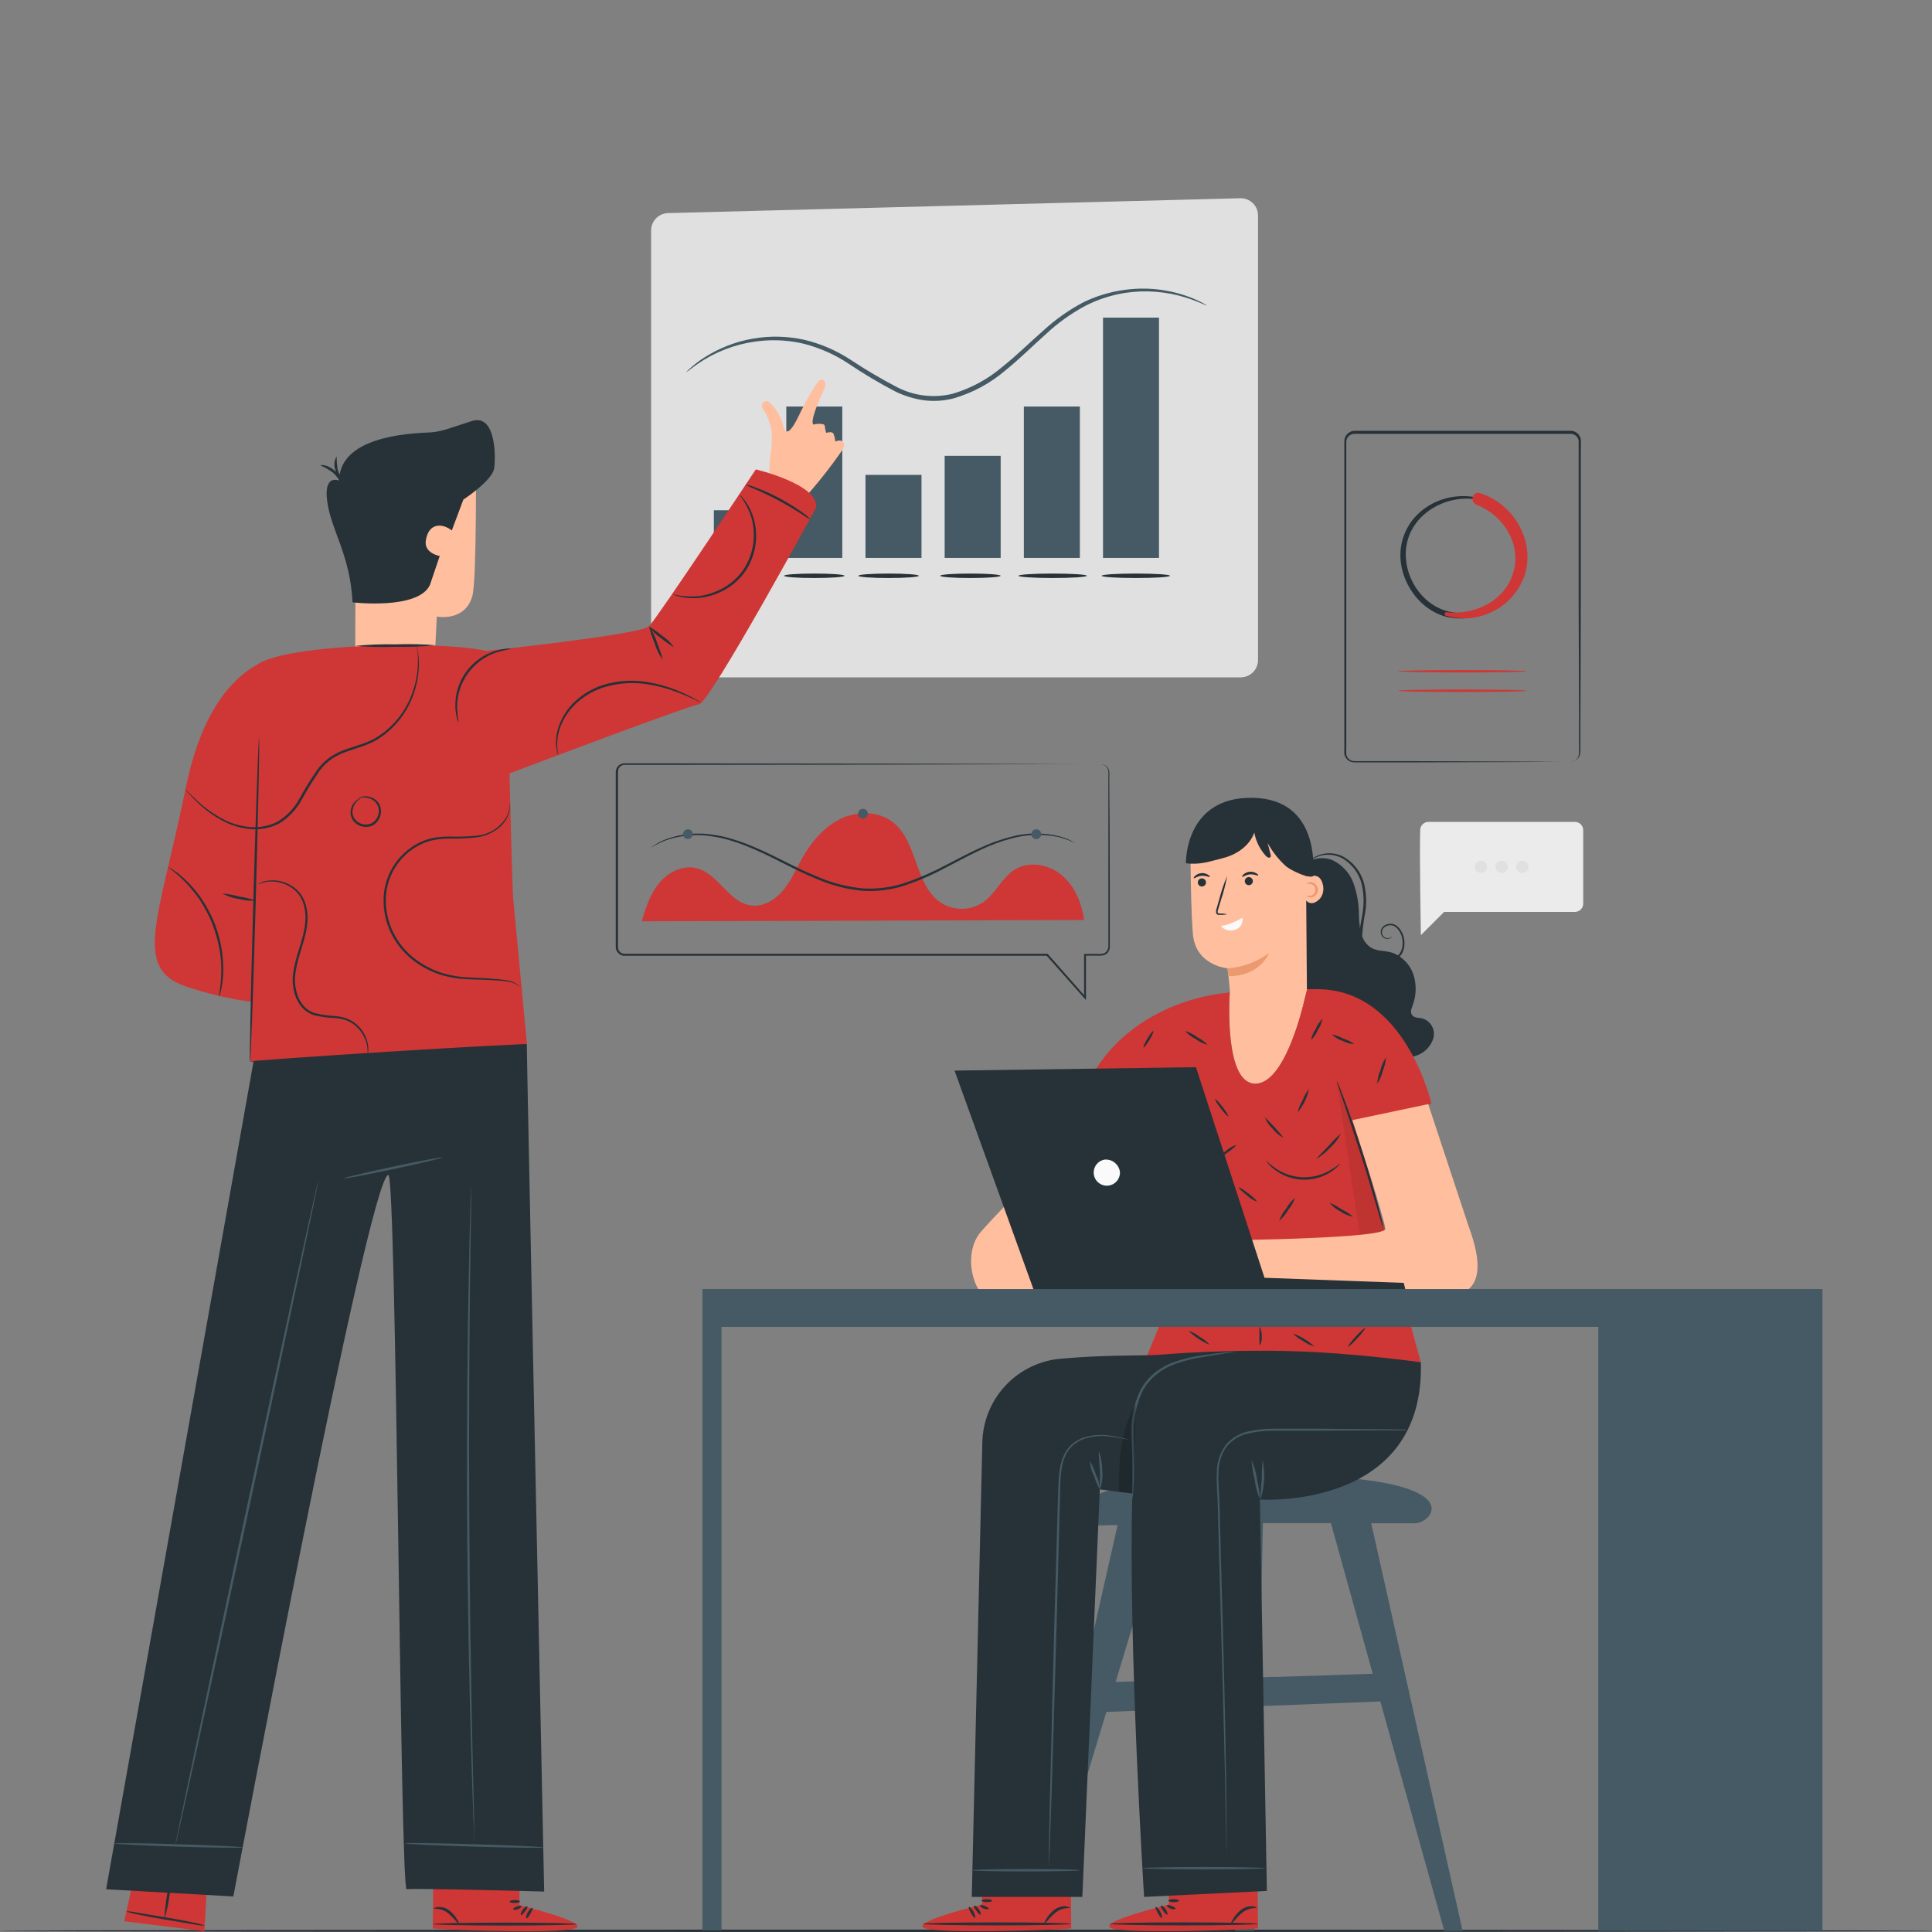 <svg width="150" height="150" viewBox="0 0 150 150" fill="none" xmlns="http://www.w3.org/2000/svg">
<rect x="0" y="0" width="150" height="150" fill="#808080" stroke="none"/>
<g clip-path="url(#clip0)">
<path d="M110.263 64.421C110.202 66.442 110.317 72.604 110.317 72.604L112.121 70.8H122.278C122.449 70.799 122.612 70.731 122.732 70.61C122.853 70.489 122.92 70.325 122.92 70.154V64.454C122.92 64.283 122.852 64.12 122.732 64C122.612 63.879 122.448 63.812 122.278 63.812H110.909C110.743 63.81 110.584 63.873 110.464 63.987C110.343 64.1 110.271 64.256 110.263 64.421Z" fill="#EBEBEB"/>
<path d="M115.453 67.304C115.452 67.398 115.423 67.49 115.37 67.567C115.318 67.645 115.243 67.706 115.156 67.741C115.069 67.777 114.973 67.786 114.881 67.767C114.789 67.748 114.704 67.703 114.638 67.636C114.572 67.569 114.527 67.484 114.509 67.392C114.491 67.299 114.5 67.204 114.537 67.117C114.573 67.03 114.634 66.956 114.712 66.904C114.79 66.852 114.882 66.824 114.976 66.824C115.039 66.824 115.101 66.836 115.159 66.861C115.217 66.885 115.27 66.92 115.314 66.965C115.359 67.009 115.394 67.062 115.417 67.121C115.441 67.179 115.453 67.241 115.453 67.304Z" fill="#E0E0E0"/>
<path d="M117.062 67.304C117.062 67.399 117.034 67.492 116.981 67.571C116.928 67.65 116.853 67.711 116.765 67.748C116.677 67.784 116.581 67.793 116.487 67.774C116.394 67.755 116.309 67.709 116.242 67.642C116.175 67.574 116.129 67.489 116.111 67.395C116.093 67.302 116.103 67.205 116.14 67.118C116.177 67.03 116.239 66.955 116.318 66.903C116.398 66.851 116.491 66.823 116.586 66.824C116.649 66.824 116.711 66.836 116.769 66.861C116.827 66.885 116.88 66.92 116.924 66.965C116.968 67.009 117.003 67.062 117.027 67.121C117.051 67.179 117.063 67.241 117.062 67.304Z" fill="#E0E0E0"/>
<path d="M118.672 67.304C118.672 67.399 118.644 67.492 118.591 67.57C118.538 67.649 118.463 67.711 118.375 67.747C118.288 67.784 118.191 67.793 118.098 67.775C118.005 67.756 117.92 67.71 117.852 67.643C117.785 67.576 117.74 67.49 117.721 67.397C117.703 67.304 117.712 67.208 117.748 67.12C117.785 67.032 117.846 66.958 117.925 66.905C118.004 66.852 118.097 66.824 118.192 66.824C118.319 66.824 118.441 66.874 118.531 66.965C118.621 67.055 118.672 67.177 118.672 67.304Z" fill="#E0E0E0"/>
<path d="M150.463 149.906C150.463 149.957 116.778 150 75.235 150C33.692 150 0 149.957 0 149.906C0 149.856 33.678 149.812 75.235 149.812C116.792 149.812 150.463 149.87 150.463 149.906Z" fill="#263238"/>
<path d="M121.902 59.167C121.975 59.158 122.047 59.144 122.118 59.124C122.219 59.089 122.311 59.032 122.387 58.957C122.463 58.882 122.522 58.791 122.559 58.691C122.603 58.538 122.616 58.377 122.598 58.219C122.598 58.042 122.598 57.858 122.598 57.638C122.598 57.216 122.598 56.732 122.598 56.194C122.598 54.004 122.58 50.844 122.566 46.947C122.566 44.992 122.566 42.856 122.566 40.561C122.566 39.41 122.566 38.223 122.566 37C122.566 36.39 122.566 35.769 122.566 35.142C122.566 34.835 122.566 34.496 122.566 34.207C122.542 34.066 122.472 33.938 122.365 33.843C122.259 33.748 122.124 33.692 121.981 33.684H105.153C104.99 33.684 104.833 33.748 104.716 33.861C104.599 33.975 104.53 34.13 104.526 34.294C104.526 34.654 104.526 35.015 104.526 35.398V41.874C104.526 44.685 104.526 47.395 104.526 49.978C104.526 52.561 104.526 55.029 104.526 57.306V58.161C104.515 58.297 104.515 58.433 104.526 58.569C104.547 58.691 104.604 58.805 104.692 58.893C104.777 58.984 104.888 59.048 105.009 59.077C105.138 59.096 105.269 59.103 105.399 59.095H109.27L118.518 59.128L121.043 59.146H121.696H121.92C121.92 59.146 121.844 59.146 121.696 59.146H121.043L118.518 59.164L109.27 59.193H106.207H105.399C105.257 59.201 105.114 59.194 104.973 59.171C104.824 59.138 104.688 59.059 104.583 58.947C104.475 58.837 104.402 58.696 104.374 58.543C104.364 58.399 104.364 58.255 104.374 58.11V57.255C104.374 54.961 104.374 52.507 104.374 49.927C104.374 47.348 104.374 44.634 104.374 41.824C104.374 40.421 104.374 38.993 104.374 37.537V35.347C104.374 34.986 104.374 34.626 104.374 34.236C104.381 34.024 104.469 33.823 104.622 33.676C104.774 33.528 104.978 33.446 105.19 33.446H121.992C122.173 33.457 122.344 33.529 122.478 33.651C122.613 33.772 122.702 33.935 122.732 34.113C122.757 34.474 122.732 34.755 122.732 35.077V36.935C122.732 38.158 122.732 39.345 122.732 40.496C122.732 42.791 122.732 44.927 122.732 46.882C122.732 50.779 122.71 53.94 122.703 56.13C122.703 56.674 122.703 57.158 122.703 57.573C122.703 57.782 122.703 57.977 122.703 58.154C122.717 58.317 122.7 58.481 122.652 58.637C122.613 58.742 122.55 58.837 122.468 58.913C122.386 58.989 122.287 59.046 122.18 59.077C122.097 59.132 122.001 59.163 121.902 59.167Z" fill="#263238"/>
<path d="M114.715 38.638C112.261 38.093 109.566 39.424 108.877 41.953C108.213 44.382 109.819 47.217 112.254 47.878C113.455 48.166 114.72 48.003 115.81 47.422C116.9 46.84 117.739 45.879 118.168 44.721C119.041 42.127 117.378 39.33 114.866 38.504C114.578 38.407 114.462 38.865 114.744 38.959C116.883 39.742 118.42 42.051 117.778 44.371C117.172 46.572 114.592 48.044 112.391 47.459C110.273 46.896 108.906 44.623 109.177 42.505C109.505 39.911 112.251 38.36 114.693 38.782C114.783 38.782 114.823 38.663 114.733 38.645L114.715 38.638Z" fill="#263238"/>
<path d="M112.274 47.802C113.518 48.169 114.856 48.035 116.002 47.428C117.149 46.821 118.012 45.79 118.408 44.555C119.173 41.921 117.466 39.071 114.901 38.288C114.309 38.107 114.096 38.98 114.648 39.197C116.813 40.048 118.256 42.404 117.405 44.717C116.64 46.774 114.388 47.766 112.299 47.531C112.133 47.51 112.112 47.77 112.263 47.813L112.274 47.802Z" fill="#CE3735"/>
<path d="M118.527 52.117C118.527 52.168 116.298 52.211 113.541 52.211C110.784 52.211 108.555 52.168 108.555 52.117C108.555 52.067 110.788 52.024 113.541 52.024C116.294 52.024 118.527 52.067 118.527 52.117Z" fill="#CE3735"/>
<path d="M118.527 53.629C118.527 53.683 116.298 53.723 113.541 53.723C110.784 53.723 108.555 53.683 108.555 53.629C108.555 53.575 110.788 53.535 113.541 53.535C116.294 53.535 118.527 53.579 118.527 53.629Z" fill="#CE3735"/>
<path d="M50.553 17.888V51.248C50.554 51.603 50.695 51.944 50.947 52.196C51.198 52.447 51.539 52.589 51.895 52.59H96.332C96.687 52.589 97.028 52.447 97.28 52.196C97.531 51.944 97.673 51.603 97.674 51.248V16.733C97.674 16.554 97.638 16.376 97.568 16.211C97.499 16.046 97.397 15.896 97.268 15.771C97.139 15.646 96.987 15.548 96.82 15.483C96.653 15.417 96.475 15.386 96.296 15.391L51.859 16.546C51.51 16.556 51.178 16.702 50.934 16.952C50.69 17.203 50.553 17.538 50.553 17.888Z" fill="#E0E0E0"/>
<path d="M93.704 23.726C93.704 23.762 93.138 23.441 92.063 23.102C90.538 22.626 88.926 22.503 87.347 22.741C86.268 22.912 85.223 23.253 84.251 23.751C83.142 24.348 82.114 25.086 81.195 25.948C80.192 26.836 79.197 27.839 78.049 28.766C76.879 29.764 75.51 30.502 74.033 30.931C73.268 31.129 72.472 31.176 71.688 31.072C70.937 30.958 70.207 30.732 69.523 30.401C68.272 29.747 67.057 29.025 65.886 28.236C64.837 27.54 63.68 27.022 62.462 26.702C61.401 26.445 60.304 26.361 59.215 26.453C57.626 26.586 56.089 27.079 54.72 27.897C53.756 28.488 53.302 28.929 53.276 28.9C53.373 28.782 53.482 28.674 53.601 28.579C53.928 28.285 54.278 28.018 54.647 27.781C55.803 27.035 57.097 26.528 58.453 26.291C59.809 26.055 61.198 26.093 62.538 26.403C63.79 26.715 64.981 27.236 66.06 27.944C67.224 28.717 68.428 29.427 69.668 30.072C70.991 30.746 72.511 30.924 73.954 30.574C75.383 30.153 76.707 29.436 77.84 28.47C78.973 27.565 79.972 26.565 80.99 25.678C81.935 24.806 82.99 24.061 84.129 23.462C85.132 22.976 86.206 22.653 87.311 22.506C88.923 22.281 90.564 22.44 92.103 22.972C92.518 23.113 92.922 23.287 93.311 23.491C93.45 23.556 93.582 23.634 93.704 23.726Z" fill="#455A64"/>
<path d="M65.395 31.562H61.048V43.317H65.395V31.562Z" fill="#455A64"/>
<path d="M83.84 31.562H79.492V43.317H83.84V31.562Z" fill="#455A64"/>
<path d="M89.984 24.66H85.637V43.317H89.984V24.66Z" fill="#455A64"/>
<path d="M59.77 39.616H55.423V43.57H59.77V39.616Z" fill="#455A64"/>
<path d="M71.544 36.87H67.196V43.317H71.544V36.87Z" fill="#455A64"/>
<path d="M77.691 35.39H73.343V43.317H77.691V35.39Z" fill="#455A64"/>
<path d="M65.57 44.703C65.57 44.801 64.52 44.876 63.221 44.876C61.922 44.876 60.872 44.801 60.872 44.703C60.872 44.606 61.926 44.53 63.221 44.53C64.516 44.53 65.57 44.606 65.57 44.703Z" fill="#263238"/>
<path d="M60.16 44.703C60.16 44.801 59.106 44.876 57.811 44.876C56.516 44.876 55.462 44.801 55.462 44.703C55.462 44.606 56.516 44.53 57.811 44.53C59.106 44.53 60.16 44.606 60.16 44.703Z" fill="#263238"/>
<path d="M90.843 44.703C90.843 44.801 89.653 44.876 88.188 44.876C86.723 44.876 85.532 44.801 85.532 44.703C85.532 44.606 86.719 44.53 88.188 44.53C89.656 44.53 90.843 44.606 90.843 44.703Z" fill="#263238"/>
<path d="M81.73 44.876C83.196 44.876 84.385 44.799 84.385 44.703C84.385 44.608 83.196 44.53 81.73 44.53C80.263 44.53 79.074 44.608 79.074 44.703C79.074 44.799 80.263 44.876 81.73 44.876Z" fill="#263238"/>
<path d="M77.689 44.703C77.689 44.801 76.639 44.876 75.34 44.876C74.041 44.876 72.995 44.801 72.995 44.703C72.995 44.606 74.045 44.53 75.34 44.53C76.636 44.53 77.689 44.606 77.689 44.703Z" fill="#263238"/>
<path d="M71.338 44.703C71.338 44.801 70.285 44.876 68.99 44.876C67.694 44.876 66.641 44.801 66.641 44.703C66.641 44.606 67.691 44.53 68.99 44.53C70.288 44.53 71.338 44.606 71.338 44.703Z" fill="#263238"/>
<path d="M85.507 59.355H85.579C85.653 59.362 85.726 59.382 85.792 59.416C85.903 59.473 85.994 59.563 86.052 59.673C86.122 59.829 86.148 60.001 86.128 60.171C86.128 60.935 86.128 62.058 86.146 63.497C86.164 64.937 86.146 66.712 86.164 68.765C86.164 69.794 86.164 70.891 86.164 72.055V73.38C86.184 73.543 86.154 73.71 86.077 73.856C85.992 74.007 85.85 74.118 85.684 74.166C85.523 74.195 85.36 74.205 85.197 74.195H84.251L84.316 74.13C84.316 75.169 84.316 76.295 84.316 77.457V77.648L84.19 77.504L81.242 74.181L81.3 74.206H50.913H48.788C48.669 74.206 48.564 74.206 48.427 74.206C48.295 74.19 48.17 74.137 48.066 74.054C47.962 73.968 47.883 73.854 47.839 73.726C47.819 73.66 47.808 73.593 47.807 73.524V65.839C47.807 64.053 47.807 62.296 47.807 60.578V59.929C47.811 59.808 47.846 59.69 47.91 59.587C47.973 59.484 48.062 59.399 48.167 59.341C48.28 59.286 48.404 59.26 48.528 59.265H51.97L69.422 59.287L81.185 59.316L84.385 59.334H85.215H85.5H85.215H84.385H81.185L69.422 59.362L51.97 59.384H48.532C48.44 59.377 48.347 59.396 48.265 59.438C48.184 59.48 48.115 59.542 48.066 59.619C48.016 59.695 47.988 59.784 47.983 59.875V65.839C47.983 67.626 47.983 69.443 47.983 71.291V73.38C47.974 73.487 47.983 73.596 48.009 73.701C48.038 73.794 48.094 73.877 48.171 73.939C48.248 74.002 48.343 74.041 48.442 74.051H50.91H81.296H81.333L81.354 74.076L84.295 77.41L84.168 77.457C84.168 76.291 84.168 75.169 84.168 74.13V74.062H85.193C85.344 74.073 85.495 74.066 85.644 74.043C85.778 74.004 85.891 73.915 85.962 73.795C86.034 73.669 86.067 73.524 86.055 73.38C86.055 73.228 86.055 73.077 86.055 72.929V72.041C86.055 70.876 86.055 69.779 86.055 68.751C86.055 66.698 86.055 64.93 86.055 63.483C86.055 62.036 86.055 60.921 86.055 60.156C86.079 59.992 86.058 59.825 85.994 59.673C85.94 59.567 85.856 59.479 85.752 59.42C85.675 59.385 85.592 59.363 85.507 59.355Z" fill="#263238"/>
<path d="M49.827 71.529C50.13 70.472 50.484 69.393 51.187 68.549C51.891 67.704 53.035 67.138 54.099 67.412C55.784 67.845 56.596 70.089 58.317 70.298C59.269 70.428 60.197 69.858 60.81 69.119C61.423 68.379 61.802 67.481 62.271 66.644C62.993 65.384 63.942 64.219 65.237 63.587C66.532 62.956 68.199 62.952 69.332 63.844C71.273 65.373 71.003 68.751 73.07 70.1C73.573 70.416 74.158 70.576 74.752 70.558C75.346 70.541 75.921 70.347 76.404 70.003C77.324 69.321 77.793 68.144 78.76 67.535C79.879 66.813 81.43 67.105 82.444 67.957C83.458 68.808 83.984 70.122 84.176 71.428" fill="#CE3735"/>
<path d="M83.478 65.46C83.449 65.454 83.421 65.443 83.395 65.427L83.157 65.316C82.846 65.183 82.525 65.075 82.197 64.991C80.98 64.73 79.717 64.767 78.517 65.099C77.689 65.323 76.884 65.623 76.111 65.994C75.27 66.384 74.4 66.86 73.473 67.34C72.507 67.863 71.5 68.309 70.464 68.675C69.344 69.071 68.154 69.237 66.968 69.162C65.788 69.05 64.632 68.758 63.54 68.296C62.476 67.87 61.498 67.369 60.567 66.9C58.713 65.947 56.959 65.186 55.415 64.955C54.19 64.731 52.929 64.823 51.749 65.222C51.322 65.382 50.911 65.584 50.523 65.824C50.544 65.802 50.568 65.783 50.595 65.767L50.811 65.612C51.098 65.428 51.402 65.274 51.72 65.153C52.909 64.722 54.19 64.607 55.437 64.821C57.02 65.041 58.781 65.799 60.643 66.744C61.578 67.21 62.555 67.708 63.609 68.126C64.683 68.579 65.821 68.865 66.982 68.974C68.144 69.049 69.309 68.886 70.406 68.498C71.434 68.14 72.431 67.702 73.39 67.188C74.321 66.708 75.194 66.239 76.046 65.853C76.83 65.484 77.646 65.188 78.485 64.969C79.705 64.642 80.988 64.626 82.216 64.922C82.663 65.03 83.09 65.212 83.478 65.46Z" fill="#263238"/>
<path d="M67.379 63.158C67.383 63.234 67.364 63.309 67.324 63.373C67.285 63.438 67.227 63.489 67.158 63.521C67.09 63.552 67.013 63.562 66.938 63.55C66.864 63.537 66.794 63.503 66.74 63.45C66.685 63.398 66.647 63.331 66.631 63.257C66.615 63.183 66.621 63.106 66.649 63.036C66.677 62.965 66.726 62.905 66.788 62.863C66.851 62.82 66.925 62.797 67.001 62.797C67.098 62.798 67.191 62.836 67.261 62.903C67.332 62.97 67.374 63.061 67.379 63.158Z" fill="#455A64"/>
<path d="M53.785 64.764C53.785 64.838 53.763 64.912 53.721 64.974C53.679 65.036 53.62 65.085 53.551 65.114C53.482 65.142 53.406 65.15 53.332 65.135C53.259 65.121 53.191 65.085 53.138 65.031C53.085 64.978 53.049 64.911 53.035 64.838C53.02 64.764 53.028 64.688 53.056 64.619C53.085 64.549 53.133 64.49 53.196 64.449C53.258 64.407 53.331 64.385 53.406 64.385C53.457 64.382 53.507 64.39 53.554 64.408C53.601 64.426 53.644 64.454 53.68 64.49C53.715 64.526 53.743 64.569 53.761 64.616C53.78 64.663 53.788 64.713 53.785 64.764Z" fill="#455A64"/>
<path d="M80.839 64.767C80.839 64.843 80.817 64.917 80.775 64.98C80.733 65.043 80.673 65.092 80.603 65.121C80.533 65.15 80.456 65.157 80.382 65.142C80.308 65.128 80.24 65.091 80.186 65.038C80.133 64.984 80.096 64.916 80.082 64.842C80.067 64.768 80.074 64.691 80.103 64.621C80.132 64.551 80.181 64.491 80.244 64.449C80.307 64.407 80.381 64.385 80.457 64.385C80.558 64.385 80.655 64.425 80.727 64.497C80.799 64.569 80.839 64.666 80.839 64.767Z" fill="#455A64"/>
<path d="M106.461 118.267H109.842C111.419 118.267 114.799 114.122 96.456 114.594C84.398 114.905 83.604 116.687 84.214 117.726C84.361 117.962 84.571 118.153 84.82 118.277C85.069 118.401 85.347 118.454 85.625 118.43C85.921 118.408 86.31 118.405 86.772 118.408L86.483 119.678L79.772 149.344L80.942 149.242L85.899 132.912L95.356 132.552L95.897 149.914H97.38L97.74 132.461H97.787L98.787 132.425L107.168 132.101L112.137 149.917H113.558L106.461 118.267ZM86.617 130.585L89.925 119.678L90.286 118.444C91.672 118.444 93.292 118.412 94.915 118.412L95.276 130.318L86.617 130.585ZM99.086 130.196H98.725L97.805 130.224L98.051 118.257H103.333L106.58 129.95L99.086 130.196Z" fill="#455A64"/>
<path d="M76.243 147.868V144.032L83.117 143.989L83.171 149.722L82.745 149.755C80.851 149.877 73.101 150.115 71.831 149.719C70.416 149.282 76.243 147.868 76.243 147.868Z" fill="#CE3735"/>
<path d="M71.668 149.369C71.668 149.434 74.237 149.488 77.408 149.488C80.58 149.488 83.149 149.434 83.149 149.369C83.149 149.304 80.58 149.253 77.408 149.253C74.237 149.253 71.668 149.304 71.668 149.369Z" fill="#263238"/>
<path d="M76.125 148.651C76.183 148.622 76.125 148.42 75.984 148.218C75.844 148.016 75.66 147.911 75.624 147.958C75.588 148.005 75.671 148.171 75.808 148.358C75.945 148.546 76.067 148.683 76.125 148.651Z" fill="#263238"/>
<path d="M75.685 148.903C75.746 148.881 75.714 148.654 75.58 148.416C75.447 148.178 75.266 148.03 75.219 148.055C75.172 148.08 75.255 148.293 75.382 148.513C75.508 148.733 75.623 148.928 75.685 148.903Z" fill="#263238"/>
<path d="M81.077 149.343C81.106 149.343 81.207 149.26 81.355 149.091C81.537 148.872 81.739 148.67 81.958 148.488C82.173 148.317 82.429 148.206 82.701 148.163C82.91 148.134 83.062 148.163 83.062 148.134C83.062 148.106 82.946 148.015 82.701 147.997C82.381 147.995 82.07 148.103 81.821 148.304C81.581 148.496 81.379 148.731 81.225 148.997C81.106 149.192 81.052 149.325 81.077 149.343Z" fill="#263238"/>
<path d="M76.103 147.929C76.071 147.983 76.186 148.116 76.385 148.189C76.583 148.261 76.745 148.235 76.767 148.189C76.789 148.142 76.637 148.048 76.464 147.983C76.291 147.918 76.136 147.875 76.103 147.929Z" fill="#263238"/>
<path d="M76.211 147.561C76.211 147.622 76.388 147.68 76.619 147.68C76.85 147.68 77.037 147.633 77.034 147.572C77.03 147.51 76.846 147.453 76.622 147.449C76.399 147.446 76.218 147.496 76.211 147.561Z" fill="#263238"/>
<path d="M90.745 147.868V144.032L97.619 143.989L97.673 149.722L97.247 149.755C95.353 149.877 87.603 150.115 86.333 149.719C84.922 149.282 90.745 147.868 90.745 147.868Z" fill="#CE3735"/>
<path d="M86.173 149.369C86.173 149.434 88.745 149.488 91.913 149.488C95.081 149.488 97.654 149.434 97.654 149.369C97.654 149.304 95.085 149.253 91.913 149.253C88.742 149.253 86.173 149.304 86.173 149.369Z" fill="#263238"/>
<path d="M90.628 148.651C90.686 148.622 90.628 148.42 90.487 148.218C90.347 148.016 90.162 147.911 90.126 147.958C90.09 148.005 90.177 148.171 90.31 148.358C90.444 148.546 90.57 148.683 90.628 148.651Z" fill="#263238"/>
<path d="M90.188 148.903C90.249 148.881 90.217 148.654 90.083 148.416C89.95 148.178 89.769 148.03 89.722 148.055C89.675 148.08 89.758 148.293 89.885 148.513C90.011 148.733 90.13 148.928 90.188 148.903Z" fill="#263238"/>
<path d="M95.582 149.343C95.611 149.343 95.712 149.26 95.86 149.091C96.042 148.872 96.244 148.67 96.463 148.488C96.678 148.317 96.934 148.206 97.206 148.163C97.415 148.134 97.567 148.163 97.567 148.134C97.567 148.106 97.448 148.015 97.206 147.997C96.886 147.995 96.575 148.103 96.326 148.304C96.086 148.496 95.884 148.731 95.73 148.997C95.611 149.192 95.557 149.325 95.582 149.343Z" fill="#263238"/>
<path d="M90.607 147.929C90.574 147.983 90.694 148.116 90.888 148.189C91.083 148.261 91.249 148.235 91.271 148.189C91.292 148.142 91.141 148.048 90.968 147.983C90.794 147.918 90.643 147.875 90.607 147.929Z" fill="#263238"/>
<path d="M90.716 147.561C90.716 147.622 90.893 147.68 91.124 147.68C91.355 147.68 91.542 147.633 91.538 147.572C91.535 147.51 91.351 147.453 91.127 147.449C90.903 147.446 90.723 147.496 90.716 147.561Z" fill="#263238"/>
<path d="M110.437 79.073C110.156 79.008 109.806 79.044 109.636 78.81C109.466 78.575 109.589 78.301 109.679 78.052C109.981 77.254 109.99 76.374 109.705 75.57C109.5 75.039 109.139 74.584 108.669 74.264C108.738 74.197 108.797 74.122 108.846 74.04C108.979 73.799 109.046 73.528 109.041 73.253C109.05 73.009 109.007 72.765 108.916 72.538C108.824 72.311 108.686 72.106 108.51 71.936C108.356 71.796 108.154 71.719 107.946 71.719C107.737 71.719 107.536 71.796 107.381 71.936C107.324 71.99 107.278 72.055 107.247 72.128C107.216 72.2 107.199 72.278 107.199 72.357C107.199 72.436 107.216 72.513 107.247 72.586C107.278 72.658 107.324 72.723 107.381 72.777C107.457 72.839 107.548 72.878 107.645 72.89C107.742 72.903 107.841 72.887 107.929 72.846C108.049 72.784 108.067 72.709 108.067 72.709C108.022 72.751 107.971 72.786 107.915 72.813C107.833 72.842 107.745 72.849 107.659 72.833C107.574 72.817 107.494 72.779 107.428 72.723C107.381 72.674 107.344 72.616 107.321 72.552C107.297 72.488 107.287 72.421 107.291 72.353C107.295 72.285 107.313 72.219 107.344 72.158C107.375 72.098 107.419 72.044 107.471 72.001C107.609 71.886 107.785 71.827 107.965 71.835C108.144 71.843 108.314 71.918 108.442 72.045C108.597 72.204 108.718 72.395 108.796 72.603C108.874 72.812 108.908 73.034 108.896 73.257C108.901 73.504 108.839 73.747 108.716 73.96C108.667 74.04 108.608 74.113 108.539 74.177C108.346 74.061 108.137 73.975 107.919 73.921C107.453 73.809 106.948 73.838 106.522 73.618C106.167 73.415 105.897 73.091 105.761 72.705C105.761 72.665 105.761 72.622 105.761 72.579C105.812 71.951 105.898 71.328 106.017 70.71C106.097 70.11 106.081 69.501 105.97 68.906C105.887 68.398 105.689 67.916 105.391 67.497C105.092 67.078 104.702 66.733 104.249 66.488C103.939 66.335 103.598 66.253 103.252 66.246C102.906 66.24 102.563 66.311 102.247 66.452C102.078 66.529 101.922 66.633 101.785 66.759L101.709 66.838C101.496 66.944 101.308 67.094 101.157 67.278L100.046 77.302L108.196 82.284C108.831 82.263 109.458 82.141 110.055 81.924C110.352 81.81 110.619 81.629 110.834 81.395C111.05 81.161 111.208 80.88 111.296 80.574C111.371 80.261 111.324 79.932 111.165 79.653C111.005 79.374 110.745 79.166 110.437 79.073ZM105.086 68.577C104.944 68.182 104.724 67.818 104.44 67.509C104.156 67.199 103.812 66.949 103.43 66.773C102.898 66.565 102.306 66.575 101.781 66.802C101.927 66.69 102.087 66.598 102.258 66.528C102.564 66.404 102.894 66.347 103.225 66.362C103.556 66.377 103.879 66.463 104.174 66.615C104.6 66.856 104.967 67.192 105.246 67.595C105.524 67.999 105.708 68.46 105.783 68.945C105.884 69.52 105.896 70.106 105.819 70.684C105.772 71.135 105.646 71.59 105.588 72.073C105.543 71.731 105.517 71.387 105.508 71.042C105.507 70.202 105.364 69.369 105.086 68.577Z" fill="#263238"/>
<path d="M102.673 68.563C102.624 68.371 102.512 68.2 102.356 68.079C102.047 67.94 101.697 67.924 101.378 68.036L101.36 65.734L96.879 62.09L94.465 63.342C93.846 63.663 93.329 64.15 92.97 64.747C92.611 65.344 92.424 66.029 92.43 66.726C92.448 68.581 92.495 71.096 92.617 72.524C92.827 74.978 95.309 75.18 95.309 75.18C95.309 75.18 95.417 76.064 95.489 76.941C95.489 76.941 94.945 84.204 97.499 84.139C99.382 84.092 100.649 80.134 101.183 78.052L101.468 76.908V76.847V76.8L101.414 69.912L101.49 69.992C101.571 70.06 101.671 70.104 101.776 70.117C101.882 70.13 101.99 70.111 102.085 70.064C102.22 70.003 102.342 69.916 102.443 69.808C102.545 69.7 102.623 69.572 102.673 69.432C102.769 69.15 102.769 68.845 102.673 68.563Z" fill="#FFBE9D"/>
<path d="M92.999 68.52C93 68.561 93.008 68.602 93.025 68.64C93.041 68.678 93.065 68.712 93.095 68.741C93.125 68.769 93.16 68.792 93.199 68.806C93.238 68.821 93.279 68.828 93.32 68.826C93.404 68.826 93.483 68.793 93.542 68.734C93.601 68.676 93.634 68.596 93.634 68.513C93.634 68.429 93.601 68.35 93.542 68.291C93.483 68.232 93.404 68.199 93.32 68.199C93.278 68.197 93.235 68.204 93.196 68.22C93.156 68.236 93.12 68.259 93.09 68.289C93.06 68.32 93.036 68.356 93.021 68.395C93.005 68.435 92.998 68.477 92.999 68.52Z" fill="#263238"/>
<path d="M92.685 68.188C92.725 68.227 92.952 68.022 93.291 67.996C93.63 67.971 93.887 68.126 93.923 68.079C93.959 68.033 93.894 67.986 93.782 67.913C93.631 67.817 93.452 67.774 93.273 67.791C93.095 67.806 92.927 67.878 92.793 67.996C92.696 68.087 92.663 68.17 92.685 68.188Z" fill="#263238"/>
<path d="M96.644 68.412C96.644 68.495 96.677 68.575 96.736 68.633C96.794 68.692 96.874 68.725 96.957 68.725C97.041 68.725 97.121 68.692 97.179 68.633C97.238 68.575 97.271 68.495 97.271 68.412C97.271 68.328 97.238 68.249 97.179 68.19C97.121 68.131 97.041 68.098 96.957 68.098C96.874 68.098 96.794 68.131 96.736 68.19C96.677 68.249 96.644 68.328 96.644 68.412Z" fill="#263238"/>
<path d="M96.442 68.076C96.482 68.116 96.709 67.913 97.048 67.885C97.387 67.856 97.643 68.015 97.68 67.971C97.716 67.928 97.651 67.874 97.539 67.802C97.386 67.709 97.209 67.668 97.031 67.683C96.853 67.698 96.685 67.768 96.55 67.885C96.453 67.968 96.42 68.058 96.442 68.076Z" fill="#263238"/>
<path d="M95.284 70.984C95.101 71.022 94.915 71.037 94.728 71.027C94.679 71.034 94.629 71.034 94.58 71.027C94.548 71.02 94.518 71.006 94.492 70.985C94.466 70.965 94.446 70.938 94.432 70.908C94.398 70.789 94.406 70.662 94.454 70.547L94.66 69.826C94.817 69.21 95.02 68.607 95.269 68.022C95.16 68.647 95.003 69.264 94.8 69.865L94.584 70.587C94.543 70.671 94.529 70.766 94.544 70.858C94.562 70.919 94.642 70.93 94.728 70.93C94.915 70.922 95.102 70.94 95.284 70.984Z" fill="#263238"/>
<path d="M96.455 71.258C96.477 71.233 95.477 71.861 94.788 71.879C94.916 72.048 95.097 72.169 95.302 72.222C95.507 72.275 95.724 72.257 95.917 72.171C96.106 72.115 96.266 71.989 96.365 71.82C96.465 71.651 96.497 71.45 96.455 71.258Z" fill="#FAFAFA"/>
<path d="M95.294 75.183C96.46 75.107 97.579 74.697 98.519 74.004C98.519 74.004 97.827 75.826 95.362 75.782L95.294 75.183Z" fill="#EB996E"/>
<path d="M92.073 67.022C93.155 67.17 93.931 66.878 94.977 66.615C96.023 66.351 97.019 65.662 97.383 64.645C97.509 65.317 97.819 65.942 98.278 66.449C98.376 66.557 98.563 66.658 98.639 66.539C98.655 66.504 98.664 66.466 98.664 66.427C98.664 66.388 98.655 66.35 98.639 66.315L98.423 65.456C98.793 66.133 99.275 66.743 99.848 67.26C100.447 67.74 102.269 68.484 101.991 67.769C101.922 67.589 102.532 62.025 97.243 61.942C91.953 61.859 92.073 67.022 92.073 67.022Z" fill="#263238"/>
<path d="M101.446 68.606C101.428 68.606 101.536 68.48 101.764 68.487C101.88 68.496 101.99 68.539 102.082 68.61C102.174 68.681 102.244 68.777 102.282 68.887C102.32 68.997 102.326 69.115 102.298 69.228C102.27 69.341 102.21 69.443 102.125 69.523C102.024 69.611 101.897 69.663 101.764 69.671C101.536 69.671 101.432 69.562 101.446 69.548C101.461 69.533 101.576 69.573 101.749 69.548C101.857 69.529 101.954 69.472 102.025 69.388C102.095 69.305 102.133 69.199 102.133 69.09C102.133 68.98 102.095 68.875 102.025 68.791C101.954 68.707 101.857 68.651 101.749 68.631C101.569 68.581 101.457 68.635 101.446 68.606Z" fill="#EB996E"/>
<path d="M110.228 85.889L111.137 85.705C111.137 85.705 109.157 76.8 102.272 76.8H101.461V76.843V76.905L101.176 78.048C100.642 80.13 99.371 84.088 97.492 84.135C95.107 84.197 95.424 77.886 95.475 77.035C95.415 77.041 95.357 77.057 95.302 77.082C95.302 77.082 87.815 77.496 84.478 84.063L90.25 88.281L91.661 87.429C91.661 87.429 92.123 96.716 91.329 99.246C90.434 102.103 89.049 105.268 89.049 105.268C95.395 104.773 102.615 105.058 110.311 105.769L105.177 86.917C106.902 86.826 108.604 86.479 110.228 85.889Z" fill="#CE3735"/>
<path d="M104.05 90.338C104.05 90.338 104.003 90.421 103.887 90.54C103.721 90.703 103.539 90.85 103.343 90.976C102.686 91.404 101.914 91.618 101.131 91.59C100.348 91.561 99.593 91.291 98.97 90.817C98.782 90.678 98.61 90.519 98.457 90.341C98.349 90.215 98.302 90.135 98.313 90.128C98.324 90.121 98.569 90.388 99.035 90.709C99.652 91.134 100.377 91.374 101.126 91.402C101.875 91.429 102.617 91.243 103.263 90.864C103.772 90.583 104.025 90.338 104.05 90.338Z" fill="#263238"/>
<path d="M107.383 95.298C107.317 95.155 107.265 95.005 107.228 94.851C107.127 94.526 107.004 94.129 106.867 93.624C106.557 92.589 106.145 91.156 105.633 89.587C105.121 88.017 104.659 86.596 104.313 85.571C104.154 85.088 104.017 84.68 103.908 84.355C103.849 84.21 103.806 84.059 103.782 83.904C103.86 84.041 103.926 84.184 103.977 84.333C104.093 84.611 104.251 85.019 104.439 85.528C104.818 86.541 105.312 87.952 105.81 89.529C106.308 91.106 106.719 92.542 106.993 93.588C107.13 94.111 107.239 94.537 107.304 94.833C107.348 94.984 107.375 95.141 107.383 95.298Z" fill="#263238"/>
<path d="M105.151 81.058C104.827 81.051 104.51 80.965 104.227 80.809C103.92 80.71 103.639 80.54 103.408 80.314C103.72 80.376 104.021 80.485 104.299 80.639C104.603 80.735 104.89 80.876 105.151 81.058Z" fill="#263238"/>
<path d="M106.926 84.146C106.947 83.783 107.031 83.426 107.175 83.092C107.261 82.738 107.407 82.401 107.608 82.096C107.582 82.459 107.497 82.815 107.355 83.15C107.269 83.504 107.124 83.841 106.926 84.146Z" fill="#263238"/>
<path d="M100.745 86.368C100.824 86.037 100.955 85.721 101.131 85.43C101.252 85.111 101.42 84.812 101.629 84.543C101.492 85.216 101.188 85.844 100.745 86.368Z" fill="#263238"/>
<path d="M99.627 88.324C99.305 88.156 99.025 87.92 98.804 87.631C98.538 87.383 98.331 87.079 98.198 86.74C98.718 87.232 99.2 87.761 99.641 88.324H99.627Z" fill="#263238"/>
<path d="M104.093 88.028C103.906 88.419 103.643 88.77 103.321 89.06C103.053 89.349 102.754 89.608 102.43 89.832L102.163 89.995L102.372 89.782C102.423 89.731 102.455 89.71 102.466 89.717C102.477 89.724 102.466 89.764 102.437 89.825L102.38 89.775C102.506 89.623 102.827 89.309 103.188 88.93C103.461 88.603 103.765 88.301 104.093 88.028Z" fill="#263238"/>
<path d="M105.064 94.469C104.707 94.408 104.368 94.268 104.072 94.057C103.744 93.9 103.456 93.669 103.231 93.383C103.562 93.517 103.875 93.689 104.166 93.895C104.488 94.048 104.79 94.24 105.064 94.469Z" fill="#263238"/>
<path d="M100.545 92.996C100.422 93.342 100.241 93.663 100.007 93.945C99.824 94.263 99.59 94.548 99.314 94.79C99.435 94.443 99.617 94.122 99.852 93.841C100.035 93.523 100.269 93.238 100.545 92.996Z" fill="#263238"/>
<path d="M97.579 93.289C97.297 93.185 97.041 93.024 96.825 92.816C96.439 92.517 96.154 92.239 96.186 92.199C96.219 92.159 96.547 92.369 96.94 92.668C97.334 92.968 97.6 93.246 97.579 93.289Z" fill="#263238"/>
<path d="M95.972 88.894C96.001 88.938 95.72 89.19 95.341 89.461C94.962 89.731 94.619 89.915 94.619 89.872C94.619 89.829 94.868 89.576 95.247 89.306C95.458 89.121 95.705 88.981 95.972 88.894Z" fill="#263238"/>
<path d="M95.36 86.668C95.32 86.701 95.06 86.427 94.779 86.059C94.498 85.691 94.306 85.362 94.346 85.337C94.386 85.312 94.649 85.582 94.927 85.951C95.205 86.319 95.403 86.64 95.36 86.668Z" fill="#263238"/>
<path d="M101.793 80.751C101.853 80.437 101.976 80.139 102.154 79.874C102.278 79.58 102.457 79.312 102.681 79.084C102.619 79.398 102.497 79.698 102.32 79.964C102.197 80.258 102.018 80.525 101.793 80.751Z" fill="#263238"/>
<path d="M93.754 81.126C93.422 81.028 93.109 80.873 92.83 80.668C92.52 80.512 92.241 80.303 92.004 80.05C92.338 80.144 92.651 80.299 92.928 80.509C93.238 80.663 93.518 80.872 93.754 81.126Z" fill="#263238"/>
<path d="M89.542 80.047C89.589 80.073 89.456 80.383 89.246 80.733C89.037 81.083 88.832 81.353 88.785 81.325C88.738 81.296 88.875 80.993 89.084 80.639C89.293 80.285 89.499 80.022 89.542 80.047Z" fill="#263238"/>
<path d="M93.924 104.409C93.311 104.158 92.752 103.79 92.278 103.327C92.596 103.427 92.892 103.586 93.151 103.796C93.443 103.953 93.704 104.161 93.924 104.409Z" fill="#263238"/>
<path d="M105.981 103.117C106.021 103.153 105.757 103.499 105.393 103.896C105.029 104.293 104.707 104.582 104.671 104.546C104.635 104.51 104.895 104.163 105.259 103.766C105.624 103.37 105.945 103.081 105.981 103.117Z" fill="#263238"/>
<path d="M97.787 104.47C97.773 103.989 97.773 103.508 97.787 103.027C97.834 103.027 97.964 103.334 97.964 103.749C97.992 104.003 97.929 104.258 97.787 104.47Z" fill="#263238"/>
<path d="M102.051 104.539C101.734 104.453 101.435 104.309 101.171 104.113C100.875 103.97 100.609 103.771 100.388 103.529C101.002 103.756 101.566 104.099 102.051 104.539Z" fill="#263238"/>
<path d="M110.318 105.773C110.246 105.781 110.173 105.781 110.101 105.773L109.481 105.722L107.208 105.52C105.288 105.354 102.636 105.116 99.699 105.069C96.762 105.022 94.096 105.087 92.173 105.16L89.893 105.257L89.272 105.282C89.2 105.292 89.127 105.292 89.056 105.282L89.269 105.25L89.889 105.192C90.423 105.145 91.202 105.091 92.166 105.033C94.093 104.925 96.755 104.831 99.703 104.889C102.651 104.947 105.303 105.196 107.222 105.394C108.178 105.499 108.954 105.589 109.488 105.657L110.105 105.74C110.177 105.742 110.249 105.753 110.318 105.773Z" fill="#263238"/>
<g opacity="0.2">
<path opacity="0.2" d="M103.777 83.904L105.581 95.901C105.581 95.901 107.252 95.901 107.559 95.403L103.777 83.904Z" fill="black"/>
<path opacity="0.2" d="M103.777 83.904L105.581 95.901C105.581 95.901 107.252 95.901 107.559 95.403L103.777 83.904Z" fill="black"/>
</g>
<path d="M93.302 105.044C89.055 105.372 86.735 105.08 82.063 105.52C80.484 105.729 79.032 106.495 77.969 107.681C76.906 108.867 76.303 110.394 76.268 111.986L75.449 147.276H84.033L85.389 115.637L87.915 115.958C87.59 127.807 88.828 147.276 88.828 147.276L98.36 146.811L97.816 116.424C97.816 116.424 110.635 117.293 110.314 105.784C110.317 105.773 100.222 104.55 93.302 105.044Z" fill="#263238"/>
<path d="M95.868 104.954C95.653 105.002 95.437 105.038 95.218 105.062C94.8 105.127 94.194 105.217 93.45 105.354C92.579 105.476 91.725 105.703 90.907 106.029C90.435 106.238 89.998 106.518 89.612 106.859C89.2 107.226 88.866 107.673 88.63 108.172C88.199 109.159 87.989 110.228 88.017 111.304C88.017 112.3 88.053 113.205 88.046 113.963C88.038 114.721 88.013 115.334 87.984 115.767C87.984 115.98 87.955 116.146 87.941 116.254C87.939 116.311 87.93 116.368 87.916 116.424C87.9 116.205 87.9 115.986 87.916 115.767C87.916 115.341 87.916 114.732 87.916 113.963C87.916 113.195 87.872 112.296 87.847 111.304C87.809 110.2 88.02 109.101 88.464 108.089C88.712 107.569 89.061 107.104 89.492 106.722C89.894 106.37 90.348 106.082 90.838 105.87C91.672 105.546 92.544 105.328 93.432 105.221C94.179 105.102 94.793 105.029 95.215 104.99C95.424 104.972 95.576 104.957 95.702 104.954C95.757 104.945 95.813 104.945 95.868 104.954Z" fill="#455A64"/>
<path d="M84.632 113.429C84.817 113.776 84.973 114.138 85.097 114.511C85.281 114.864 85.381 115.254 85.389 115.651C85.204 115.304 85.048 114.942 84.924 114.569C84.738 114.217 84.638 113.826 84.632 113.429Z" fill="#455A64"/>
<path d="M85.331 112.708C85.493 113.172 85.577 113.659 85.58 114.151C85.636 114.647 85.572 115.149 85.392 115.616C85.335 115.616 85.432 114.959 85.392 114.172C85.353 113.386 85.266 112.708 85.331 112.708Z" fill="#455A64"/>
<path d="M97.17 113.375C97.389 113.849 97.534 114.354 97.599 114.872C97.719 115.377 97.798 115.891 97.834 116.409C97.616 115.934 97.475 115.428 97.415 114.908C97.29 114.405 97.208 113.892 97.17 113.375Z" fill="#455A64"/>
<path d="M98.029 113.367C98.244 114.379 98.187 115.43 97.863 116.413C97.867 115.904 97.9 115.395 97.961 114.89C97.957 114.382 97.98 113.873 98.029 113.367Z" fill="#455A64"/>
<path d="M83.814 145.205C83.814 145.256 81.934 145.299 79.614 145.299C77.294 145.299 75.414 145.256 75.414 145.205C75.414 145.155 77.294 145.111 79.614 145.111C81.934 145.111 83.814 145.151 83.814 145.205Z" fill="#455A64"/>
<path d="M98.245 145.046C98.245 145.097 96.105 145.14 93.468 145.14C90.83 145.14 88.69 145.097 88.69 145.046C88.69 144.996 90.83 144.952 93.468 144.952C96.105 144.952 98.245 144.996 98.245 145.046Z" fill="#455A64"/>
<path d="M109.178 111.055H109.059H108.698H107.327L102.276 111.08H98.794C98.154 111.078 97.516 111.151 96.892 111.297C96.236 111.446 95.648 111.81 95.222 112.332C94.818 112.915 94.603 113.607 94.605 114.316C94.569 115.038 94.648 115.792 94.677 116.561C94.716 118.095 94.758 119.677 94.803 121.305C94.987 127.8 95.139 133.684 95.193 137.946C95.222 140.074 95.229 141.799 95.229 142.997C95.229 143.584 95.229 144.042 95.229 144.371C95.229 144.519 95.229 144.635 95.229 144.732C95.235 144.773 95.235 144.814 95.229 144.855C95.224 144.814 95.224 144.773 95.229 144.732C95.229 144.642 95.229 144.527 95.229 144.371C95.229 144.043 95.229 143.585 95.204 142.997C95.179 141.795 95.146 140.074 95.106 137.946C95.016 133.688 94.847 127.803 94.663 121.305C94.619 119.682 94.58 118.098 94.54 116.564C94.511 115.803 94.435 115.049 94.475 114.302C94.475 113.558 94.704 112.832 95.132 112.224C95.582 111.675 96.203 111.294 96.896 111.141C97.534 110.994 98.186 110.922 98.841 110.925H102.323L107.374 110.961L108.745 110.983H109.106C109.132 111.004 109.156 111.028 109.178 111.055Z" fill="#455A64"/>
<path opacity="0.2" d="M86.901 115.818C86.901 115.818 86.57 111.542 88.175 109.085L87.919 115.94L86.901 115.818Z" fill="black"/>
<path d="M87.595 111.751C87.564 111.756 87.532 111.756 87.501 111.751L87.219 111.701C86.971 111.654 86.61 111.582 86.137 111.528C85.568 111.458 84.991 111.492 84.434 111.629C84.09 111.719 83.764 111.872 83.474 112.08C83.157 112.316 82.903 112.627 82.735 112.985C82.374 113.743 82.331 114.692 82.309 115.688C82.287 116.683 82.258 117.759 82.23 118.884C82.168 121.136 82.103 123.611 82.035 126.209C81.883 131.397 81.743 136.095 81.641 139.515C81.584 141.204 81.533 142.578 81.501 143.545C81.479 144.011 81.465 144.379 81.454 144.628C81.454 144.743 81.454 144.837 81.436 144.913C81.441 144.945 81.441 144.978 81.436 145.01C81.43 144.978 81.43 144.945 81.436 144.913C81.436 144.837 81.436 144.743 81.436 144.628C81.436 144.361 81.436 143.993 81.436 143.545C81.454 142.575 81.483 141.204 81.515 139.512C81.602 136.091 81.724 131.393 81.854 126.201C81.93 123.604 81.999 121.132 82.064 118.881C82.096 117.755 82.129 116.683 82.161 115.684C82.194 114.685 82.23 113.718 82.623 112.927C82.804 112.552 83.076 112.227 83.413 111.982C83.715 111.77 84.054 111.616 84.412 111.528C84.984 111.393 85.575 111.369 86.155 111.455C86.628 111.52 86.989 111.607 87.237 111.661L87.515 111.733C87.566 111.737 87.598 111.748 87.595 111.751Z" fill="#455A64"/>
<path d="M86.93 84.536C86.93 84.536 77.87 93.625 76.142 95.656C74.666 97.391 75.63 100.664 76.864 100.805C78.098 100.945 98.072 100.675 98.072 100.675L97.808 96.59C97.808 96.59 84.87 96.648 84.491 96.41C84.112 96.172 91.974 88.223 91.974 88.223L86.93 84.536Z" fill="#FFBE9D"/>
<path d="M110.886 85.723C110.886 85.723 113.639 94.068 113.971 95.053C114.303 96.038 116.013 100.213 112.766 100.563C109.519 100.913 92.092 100.563 92.092 100.563L90.797 96.345C90.797 96.345 107.639 96.302 107.556 95.403C107.473 94.505 104.998 86.967 104.998 86.967L110.886 85.723Z" fill="#FFBE9D"/>
<path d="M74.11 83.121L80.37 100.462L109.188 100.451L108.989 99.603L98.176 99.206L92.854 82.855L74.11 83.121Z" fill="#263238"/>
<path d="M86.955 91.016C86.959 91.211 86.907 91.403 86.805 91.57C86.703 91.736 86.555 91.87 86.38 91.955C86.204 92.04 86.007 92.073 85.814 92.05C85.62 92.027 85.436 91.949 85.286 91.825C85.135 91.701 85.023 91.537 84.963 91.351C84.903 91.165 84.897 90.966 84.947 90.777C84.996 90.588 85.099 90.418 85.243 90.285C85.386 90.153 85.565 90.065 85.757 90.031C86.046 90.005 86.334 90.093 86.558 90.278C86.782 90.462 86.925 90.727 86.955 91.016Z" fill="#FAFAFA"/>
<path d="M124.093 100.083H56.017H55.277H54.541V149.87H56.017V103.016H124.093V149.906H141.495V103.016V100.083H124.093Z" fill="#455A64"/>
<path d="M40.333 147.925V144.198L33.658 144.155L33.601 149.729L34.016 149.758C35.859 149.877 43.396 150.119 44.623 149.726C46.005 149.3 40.333 147.925 40.333 147.925Z" fill="#CE3735"/>
<path d="M44.781 149.387C44.781 149.448 42.284 149.499 39.203 149.499C36.122 149.499 33.625 149.448 33.625 149.387C33.625 149.326 36.122 149.271 39.203 149.271C42.284 149.271 44.781 149.322 44.781 149.387Z" fill="#263238"/>
<path d="M40.452 148.687C40.398 148.658 40.452 148.46 40.586 148.269C40.719 148.077 40.907 147.969 40.947 148.012C40.986 148.056 40.9 148.222 40.766 148.402C40.633 148.582 40.507 148.716 40.452 148.687Z" fill="#263238"/>
<path d="M40.877 148.932C40.819 148.911 40.848 148.69 40.981 148.46C41.115 148.229 41.285 148.099 41.342 148.124C41.4 148.149 41.31 148.351 41.187 148.568C41.065 148.784 40.953 148.954 40.877 148.932Z" fill="#263238"/>
<path d="M35.636 149.361C35.611 149.379 35.51 149.282 35.365 149.116C35.19 148.903 34.994 148.707 34.781 148.532C34.572 148.364 34.323 148.255 34.059 148.214C33.853 148.185 33.724 148.214 33.698 148.185C33.673 148.156 33.81 148.07 34.059 148.055C34.37 148.049 34.674 148.153 34.914 148.351C35.146 148.538 35.342 148.765 35.492 149.022C35.611 149.213 35.661 149.343 35.636 149.361Z" fill="#263238"/>
<path d="M40.47 147.987C40.506 148.041 40.391 148.167 40.2 148.239C40.008 148.311 39.839 148.283 39.839 148.221C39.839 148.16 39.965 148.088 40.131 148.026C40.297 147.965 40.438 147.933 40.47 147.987Z" fill="#263238"/>
<path d="M40.365 147.626C40.365 147.688 40.195 147.742 39.968 147.745C39.741 147.749 39.564 147.698 39.567 147.637C39.571 147.576 39.751 147.522 39.968 147.518C40.184 147.514 40.361 147.565 40.365 147.626Z" fill="#263238"/>
<path d="M59.715 36.769L59.777 35.64C59.887 35.014 59.934 34.38 59.917 33.745C59.917 33.43 59.86 33.118 59.752 32.822C59.632 32.447 59.462 32.09 59.246 31.761C59.193 31.707 59.157 31.637 59.146 31.561C59.134 31.485 59.147 31.408 59.182 31.34C59.218 31.272 59.274 31.217 59.342 31.183C59.411 31.149 59.489 31.138 59.564 31.151C59.881 31.234 60.531 31.988 60.827 33.114C61.123 34.24 61.88 32.573 62.165 31.97C62.45 31.368 63.432 29.546 63.684 29.488C64.045 29.401 64.222 29.787 63.919 30.383C63.616 30.978 62.836 32.825 63.168 32.962C63.404 32.9 63.65 32.889 63.89 32.93C63.928 32.938 63.962 32.958 63.989 32.986C64.015 33.015 64.032 33.05 64.038 33.089C64.052 33.266 64.087 33.44 64.142 33.608C64.142 33.608 64.59 33.464 64.702 33.655C64.785 33.854 64.835 34.065 64.85 34.279C64.85 34.279 65.189 34.132 65.369 34.247C65.755 34.499 65.337 35.03 65.337 35.03C64.417 36.354 63.413 37.618 62.331 38.815L59.708 36.704" fill="#FFBE9D"/>
<path d="M27.621 36.693L27.578 51.086L33.737 51.371L33.914 47.871C33.914 47.871 36.108 48.308 36.674 46.269C37.035 44.97 36.945 34.915 36.945 34.915L27.621 36.693Z" fill="#FFBE9D"/>
<path d="M36.623 32.692C34.744 33.298 34.293 33.504 33.448 33.569C32.604 33.633 26.889 33.641 26.366 36.863C26.295 36.711 26.241 36.553 26.203 36.39C26.161 36.074 26.138 35.756 26.135 35.438C26.044 35.585 25.987 35.751 25.968 35.923C25.949 36.095 25.967 36.269 26.023 36.433C26.037 36.504 26.058 36.572 26.084 36.639C26.045 36.603 26.009 36.563 25.965 36.527C25.758 36.344 25.511 36.21 25.244 36.138C25.038 36.087 24.904 36.098 24.883 36.138C25.219 36.282 25.537 36.465 25.832 36.682C26.023 36.848 26.187 37.043 26.319 37.26C26.319 37.26 26.319 37.288 26.319 37.303C26.319 37.317 25.088 36.762 25.413 38.992C25.738 41.221 27.192 43.115 27.372 46.767C27.372 46.767 32.471 47.373 33.38 45.414L34.141 43.166C34.141 43.166 32.914 42.964 33.059 41.979C33.257 40.611 34.3 40.579 35.079 41.185L35.974 38.789C35.974 38.789 38.24 37.303 38.37 36.354C38.5 35.405 38.485 32.082 36.623 32.692Z" fill="#263238"/>
<path d="M10.542 145.14L9.64 149.167L15.871 149.939L16.094 145.948L10.542 145.14Z" fill="#CE3735"/>
<path d="M13.355 145.339C13.351 145.96 13.284 146.579 13.153 147.186C13.082 147.799 12.951 148.403 12.76 148.99C12.835 147.751 13.035 146.523 13.355 145.324V145.339Z" fill="#263238"/>
<path d="M15.896 149.509C15.592 149.5 15.29 149.462 14.993 149.398L12.829 149.037C11.981 148.896 11.22 148.755 10.664 148.633C10.364 148.583 10.07 148.502 9.787 148.391C10.091 148.396 10.393 148.434 10.689 148.503L12.854 148.864C13.698 149.004 14.463 149.145 15.019 149.268C15.319 149.314 15.614 149.395 15.896 149.509Z" fill="#263238"/>
<path d="M19.785 81.851L8.239 146.681L18.118 147.24C18.118 147.24 28.61 91.358 30.151 91.221C30.797 91.16 31.056 146.785 31.573 146.681C32.088 146.576 42.249 146.861 42.249 146.861C42.249 146.861 40.874 81.029 40.899 81.029L19.785 81.851Z" fill="#263238"/>
<path d="M34.378 89.858C34.378 89.908 32.675 90.316 30.554 90.767C28.432 91.218 26.7 91.543 26.689 91.488C26.679 91.434 28.392 91.03 30.514 90.579C32.636 90.128 34.367 89.807 34.378 89.858Z" fill="#455A64"/>
<path d="M18.85 143.434C18.85 143.488 16.616 143.459 13.864 143.376C11.111 143.293 8.881 143.178 8.881 143.127C8.881 143.077 11.114 143.102 13.867 143.185C16.62 143.268 18.85 143.376 18.85 143.434Z" fill="#455A64"/>
<path d="M42.184 143.441C42.184 143.491 39.77 143.463 36.8 143.372C33.831 143.282 31.421 143.17 31.421 143.12C31.421 143.069 33.831 143.098 36.804 143.185C39.777 143.271 42.184 143.376 42.184 143.441Z" fill="#455A64"/>
<path d="M24.717 91.654C24.767 91.654 22.325 103.229 19.258 117.481C16.191 131.733 13.665 143.282 13.615 143.271C13.565 143.26 16.007 131.7 19.074 117.441C22.141 103.182 24.663 91.644 24.717 91.654Z" fill="#455A64"/>
<path d="M36.843 143.278C36.839 143.234 36.839 143.189 36.843 143.145C36.843 143.047 36.843 142.918 36.822 142.752C36.822 142.391 36.785 141.889 36.757 141.24C36.703 139.93 36.641 138.029 36.573 135.68C36.436 130.989 36.298 124.495 36.266 117.329C36.233 110.164 36.302 103.673 36.396 98.975C36.439 96.626 36.486 94.729 36.529 93.415C36.551 92.766 36.566 92.261 36.58 91.903C36.58 91.737 36.58 91.608 36.58 91.51C36.575 91.466 36.575 91.421 36.58 91.377C36.586 91.421 36.586 91.466 36.58 91.51V91.903C36.58 92.264 36.58 92.766 36.58 93.415C36.562 94.739 36.537 96.637 36.504 98.979C36.446 103.669 36.396 110.164 36.432 117.329C36.468 124.495 36.58 130.982 36.681 135.68C36.735 138.018 36.778 139.916 36.811 141.24C36.811 141.886 36.832 142.394 36.84 142.752C36.84 142.918 36.84 143.047 36.84 143.145C36.846 143.189 36.848 143.234 36.843 143.278Z" fill="#455A64"/>
<path d="M58.681 36.444C58.681 36.444 51.032 47.99 50.382 48.629C49.733 49.267 37.754 50.537 37.754 50.537C34.074 49.708 22.182 49.982 19.937 51.62C17.993 52.702 15.633 55.228 14.417 61.192C12.342 71.395 10.268 75.155 14.417 76.58C16.076 77.146 17.786 77.549 19.522 77.785L19.407 82.404L40.911 81.065L39.828 69.599C39.699 66.377 39.637 63.021 39.558 60.048C40.904 59.539 53.409 54.806 54.268 54.683C55.127 54.56 63.364 39.41 63.364 39.41C63.609 37.61 58.681 36.444 58.681 36.444Z" fill="#CE3735"/>
<path d="M20.114 57.324C20.165 57.324 20.049 62.945 19.858 69.873C19.667 76.8 19.465 82.418 19.41 82.418C19.356 82.418 19.476 76.797 19.67 69.869C19.865 62.942 20.064 57.324 20.114 57.324Z" fill="#263238"/>
<path d="M51.461 51.227C51.174 50.847 50.961 50.418 50.833 49.96C50.649 49.529 50.499 49.084 50.386 48.629C50.671 49.008 50.882 49.438 51.01 49.895C51.192 50.328 51.342 50.773 51.461 51.227Z" fill="#263238"/>
<path d="M52.32 50.245C51.955 50.039 51.611 49.798 51.295 49.523C50.936 49.294 50.626 48.995 50.386 48.643C50.749 48.851 51.093 49.092 51.41 49.365C51.768 49.596 52.077 49.895 52.32 50.245Z" fill="#263238"/>
<path d="M62.933 40.33C62.679 40.209 62.437 40.062 62.212 39.894C61.771 39.616 61.162 39.241 60.462 38.865C59.762 38.49 59.112 38.191 58.636 37.981C58.37 37.886 58.114 37.765 57.871 37.621C58.151 37.667 58.425 37.747 58.687 37.859C59.97 38.337 61.184 38.987 62.295 39.789C62.529 39.942 62.744 40.124 62.933 40.33Z" fill="#263238"/>
<path d="M19.858 69.927C19.41 69.954 18.961 69.909 18.527 69.793C18.08 69.732 17.649 69.586 17.257 69.364C17.7 69.407 18.138 69.489 18.567 69.609C19.008 69.666 19.441 69.772 19.858 69.927Z" fill="#263238"/>
<path d="M39.719 50.375C39.329 50.442 38.944 50.532 38.565 50.646C37.66 50.942 36.873 51.52 36.32 52.295C35.767 53.07 35.476 54.002 35.49 54.954C35.51 55.349 35.549 55.743 35.61 56.134C35.553 56.04 35.514 55.938 35.494 55.831C35.415 55.546 35.369 55.253 35.357 54.957C35.308 53.969 35.594 52.993 36.169 52.187C36.744 51.382 37.574 50.794 38.525 50.52C38.808 50.434 39.099 50.381 39.394 50.361C39.503 50.346 39.613 50.35 39.719 50.375Z" fill="#263238"/>
<path d="M40.913 81.079C40.913 81.133 36.104 81.473 30.168 81.841C24.233 82.209 19.413 82.469 19.409 82.418C19.406 82.368 24.219 82.025 30.157 81.653C36.096 81.281 40.91 81.029 40.913 81.079Z" fill="#263238"/>
<path d="M32.348 50.148C32.379 50.234 32.401 50.324 32.413 50.415C32.413 50.505 32.457 50.613 32.471 50.743C32.486 50.873 32.496 51.028 32.514 51.198C32.557 52.172 32.399 53.145 32.049 54.056C31.537 55.421 30.597 56.585 29.368 57.371C29.193 57.483 29.009 57.581 28.82 57.667C28.63 57.759 28.435 57.84 28.235 57.909C27.835 58.053 27.42 58.176 27.009 58.324C26.591 58.461 26.191 58.647 25.818 58.879C25.445 59.132 25.115 59.443 24.84 59.8C24.326 60.542 23.851 61.312 23.419 62.105C23.003 62.864 22.395 63.498 21.654 63.945C20.953 64.299 20.165 64.443 19.385 64.36C18.711 64.299 18.055 64.111 17.451 63.808C16.582 63.369 15.793 62.787 15.116 62.087C14.875 61.845 14.694 61.65 14.575 61.52C14.508 61.457 14.448 61.386 14.398 61.308C14.469 61.365 14.537 61.426 14.601 61.492L15.167 62.036C15.854 62.707 16.642 63.266 17.501 63.693C18.095 63.977 18.736 64.152 19.392 64.209C20.139 64.278 20.89 64.132 21.557 63.79C22.269 63.357 22.853 62.742 23.249 62.008C23.686 61.207 24.168 60.431 24.692 59.684C24.98 59.311 25.326 58.987 25.717 58.724C26.102 58.483 26.515 58.289 26.947 58.147L28.174 57.739C28.37 57.673 28.561 57.595 28.748 57.505C28.932 57.425 29.109 57.331 29.278 57.223C30.485 56.463 31.416 55.335 31.933 54.005C32.29 53.114 32.466 52.161 32.45 51.202C32.45 51.032 32.45 50.884 32.428 50.751C32.406 50.617 32.395 50.509 32.385 50.422C32.364 50.332 32.352 50.24 32.348 50.148Z" fill="#263238"/>
<path d="M40.493 76.678C40.493 76.678 40.41 76.62 40.251 76.522C40.025 76.376 39.773 76.273 39.508 76.219C39.083 76.156 38.654 76.117 38.224 76.104C37.722 76.064 37.141 76.061 36.51 76.035C35.81 76.023 35.115 75.927 34.439 75.747C33.663 75.526 32.93 75.173 32.274 74.704C31.544 74.183 30.939 73.507 30.502 72.723C30.036 71.88 29.788 70.934 29.781 69.97C29.767 69.035 30.016 68.115 30.499 67.314C30.983 66.514 31.682 65.865 32.516 65.442C32.891 65.255 33.29 65.121 33.703 65.045C34.088 64.981 34.478 64.949 34.868 64.951C35.558 64.973 36.248 64.952 36.936 64.89C37.431 64.858 37.911 64.704 38.332 64.442C38.753 64.179 39.103 63.816 39.349 63.386C39.47 63.144 39.546 62.882 39.573 62.613C39.595 62.429 39.595 62.328 39.602 62.328C39.606 62.352 39.606 62.377 39.602 62.401C39.602 62.451 39.602 62.523 39.602 62.617C39.587 62.894 39.52 63.166 39.404 63.418C39.214 63.817 38.922 64.159 38.559 64.41C38.081 64.746 37.527 64.955 36.946 65.02C36.254 65.093 35.557 65.121 34.861 65.107C34.479 65.108 34.097 65.142 33.721 65.208C33.326 65.284 32.943 65.415 32.584 65.597C31.782 66.007 31.111 66.633 30.646 67.405C30.181 68.176 29.942 69.062 29.954 69.963C29.963 70.896 30.203 71.812 30.654 72.629C31.075 73.39 31.659 74.047 32.364 74.556C33.002 75.018 33.715 75.367 34.471 75.588C35.135 75.772 35.818 75.875 36.506 75.895C37.141 75.927 37.718 75.942 38.224 75.992C38.657 76.012 39.089 76.061 39.515 76.14C39.786 76.209 40.04 76.332 40.262 76.501C40.321 76.542 40.378 76.587 40.432 76.634C40.455 76.645 40.475 76.66 40.493 76.678Z" fill="#263238"/>
<path d="M28.542 81.96C28.552 81.702 28.538 81.443 28.499 81.188C28.365 80.495 27.966 79.881 27.388 79.478C27.197 79.351 26.991 79.251 26.774 79.178C26.538 79.112 26.297 79.066 26.053 79.041C25.483 79.028 24.917 78.952 24.364 78.814C24.061 78.712 23.783 78.545 23.552 78.323C23.319 78.089 23.133 77.812 23.004 77.508C22.743 76.869 22.662 76.172 22.77 75.491C22.971 74.102 23.581 72.907 23.686 71.731C23.76 71.182 23.709 70.624 23.538 70.097C23.382 69.643 23.089 69.249 22.701 68.967C22.131 68.551 21.424 68.368 20.724 68.459C20.47 68.506 20.222 68.576 19.98 68.668C20.198 68.524 20.444 68.428 20.702 68.386C21.427 68.264 22.17 68.434 22.77 68.859C23.186 69.152 23.503 69.567 23.675 70.046C23.861 70.593 23.921 71.176 23.848 71.749C23.744 72.965 23.127 74.174 22.946 75.516C22.843 76.163 22.918 76.827 23.163 77.435C23.284 77.718 23.455 77.976 23.668 78.197C23.878 78.4 24.131 78.554 24.407 78.648C24.948 78.786 25.502 78.865 26.06 78.886C26.32 78.912 26.576 78.964 26.825 79.041C27.286 79.2 27.694 79.484 28.003 79.861C28.313 80.238 28.512 80.694 28.578 81.177C28.605 81.371 28.605 81.567 28.578 81.761C28.573 81.829 28.561 81.895 28.542 81.96Z" fill="#263238"/>
<path d="M27.82 61.996C27.82 61.996 27.896 61.917 28.076 61.863C28.335 61.795 28.609 61.815 28.856 61.917C29.029 61.988 29.184 62.096 29.311 62.234C29.453 62.399 29.544 62.603 29.57 62.819C29.603 63.068 29.561 63.32 29.45 63.545C29.339 63.77 29.163 63.957 28.946 64.082C28.72 64.189 28.466 64.226 28.218 64.188C27.97 64.149 27.74 64.037 27.557 63.865C27.397 63.715 27.286 63.52 27.239 63.306C27.204 63.121 27.212 62.931 27.265 62.75C27.336 62.492 27.496 62.266 27.716 62.112C27.79 62.049 27.882 62.011 27.979 62.004C27.979 62.004 27.892 62.058 27.759 62.169C27.578 62.331 27.452 62.546 27.398 62.783C27.352 62.953 27.354 63.132 27.403 63.301C27.453 63.47 27.549 63.621 27.68 63.739C27.838 63.882 28.034 63.974 28.245 64.006C28.455 64.037 28.67 64.006 28.863 63.916C29.049 63.807 29.198 63.647 29.295 63.455C29.391 63.263 29.429 63.047 29.404 62.833C29.384 62.659 29.317 62.493 29.212 62.353C29.107 62.212 28.967 62.102 28.805 62.032C28.581 61.925 28.329 61.889 28.084 61.928C27.918 61.964 27.828 62.011 27.82 61.996Z" fill="#263238"/>
<path d="M17.004 77.377C16.964 77.377 17.134 76.743 17.174 75.711C17.188 75.431 17.188 75.15 17.174 74.87C17.174 74.567 17.116 74.246 17.076 73.907C16.956 73.177 16.764 72.462 16.502 71.771C16.229 71.085 15.886 70.43 15.478 69.815C15.295 69.55 15.099 69.295 14.89 69.05C14.712 68.831 14.523 68.621 14.323 68.422C13.601 67.701 13.046 67.34 13.071 67.315C13.208 67.378 13.338 67.457 13.457 67.549C13.607 67.645 13.75 67.749 13.887 67.863C14.072 68.008 14.249 68.164 14.417 68.329C14.627 68.523 14.824 68.731 15.009 68.949C15.224 69.197 15.426 69.456 15.615 69.725C16.037 70.347 16.391 71.012 16.672 71.709C16.938 72.409 17.128 73.134 17.238 73.874C17.284 74.2 17.312 74.527 17.321 74.856C17.34 75.14 17.34 75.426 17.321 75.711C17.308 75.945 17.283 76.179 17.246 76.411C17.224 76.587 17.19 76.762 17.145 76.934C17.116 77.087 17.069 77.236 17.004 77.377Z" fill="#263238"/>
<path d="M54.44 54.538C54.255 54.472 54.075 54.393 53.902 54.3C53.559 54.141 53.065 53.914 52.43 53.683C51.693 53.41 50.928 53.218 50.15 53.109C49.2 52.973 48.232 53.021 47.3 53.25C46.359 53.469 45.49 53.923 44.774 54.571C44.196 55.098 43.754 55.758 43.486 56.494C43.31 56.991 43.236 57.519 43.269 58.045C43.298 58.406 43.356 58.623 43.338 58.626C43.32 58.63 43.313 58.579 43.284 58.482C43.245 58.341 43.216 58.197 43.197 58.052C43.134 57.513 43.19 56.966 43.363 56.45C43.619 55.683 44.064 54.993 44.658 54.444C45.385 53.772 46.272 53.297 47.235 53.066C48.191 52.833 49.184 52.789 50.157 52.936C50.946 53.056 51.718 53.266 52.459 53.56C52.953 53.755 53.435 53.981 53.902 54.235C54.068 54.325 54.198 54.398 54.281 54.452C54.339 54.47 54.393 54.5 54.44 54.538Z" fill="#263238"/>
<path d="M57.395 38.382C57.395 38.382 57.431 38.407 57.492 38.468C57.583 38.553 57.666 38.645 57.741 38.743C58.027 39.101 58.252 39.503 58.409 39.933C58.645 40.574 58.742 41.258 58.694 41.939C58.638 42.776 58.369 43.585 57.911 44.288C57.442 44.987 56.795 45.548 56.038 45.915C55.429 46.22 54.763 46.397 54.083 46.435C53.626 46.464 53.167 46.422 52.723 46.309C52.6 46.28 52.479 46.243 52.362 46.197C52.282 46.168 52.243 46.15 52.246 46.143C52.837 46.283 53.444 46.336 54.05 46.301C54.71 46.247 55.352 46.063 55.941 45.76C56.668 45.401 57.29 44.859 57.745 44.187C58.145 43.569 58.4 42.869 58.491 42.139C58.582 41.408 58.507 40.667 58.272 39.969C58.061 39.399 57.766 38.864 57.395 38.382Z" fill="#263238"/>
<path d="M33.837 50.097C32.795 50.2 31.748 50.24 30.702 50.216C29.656 50.255 28.609 50.232 27.566 50.148C28.608 50.044 29.655 50.005 30.702 50.029C31.747 49.989 32.794 50.012 33.837 50.097Z" fill="#263238"/>
</g>
<defs>
<clipPath id="clip0">
<rect width="150" height="150" fill="white"/>
</clipPath>
</defs>
</svg>
